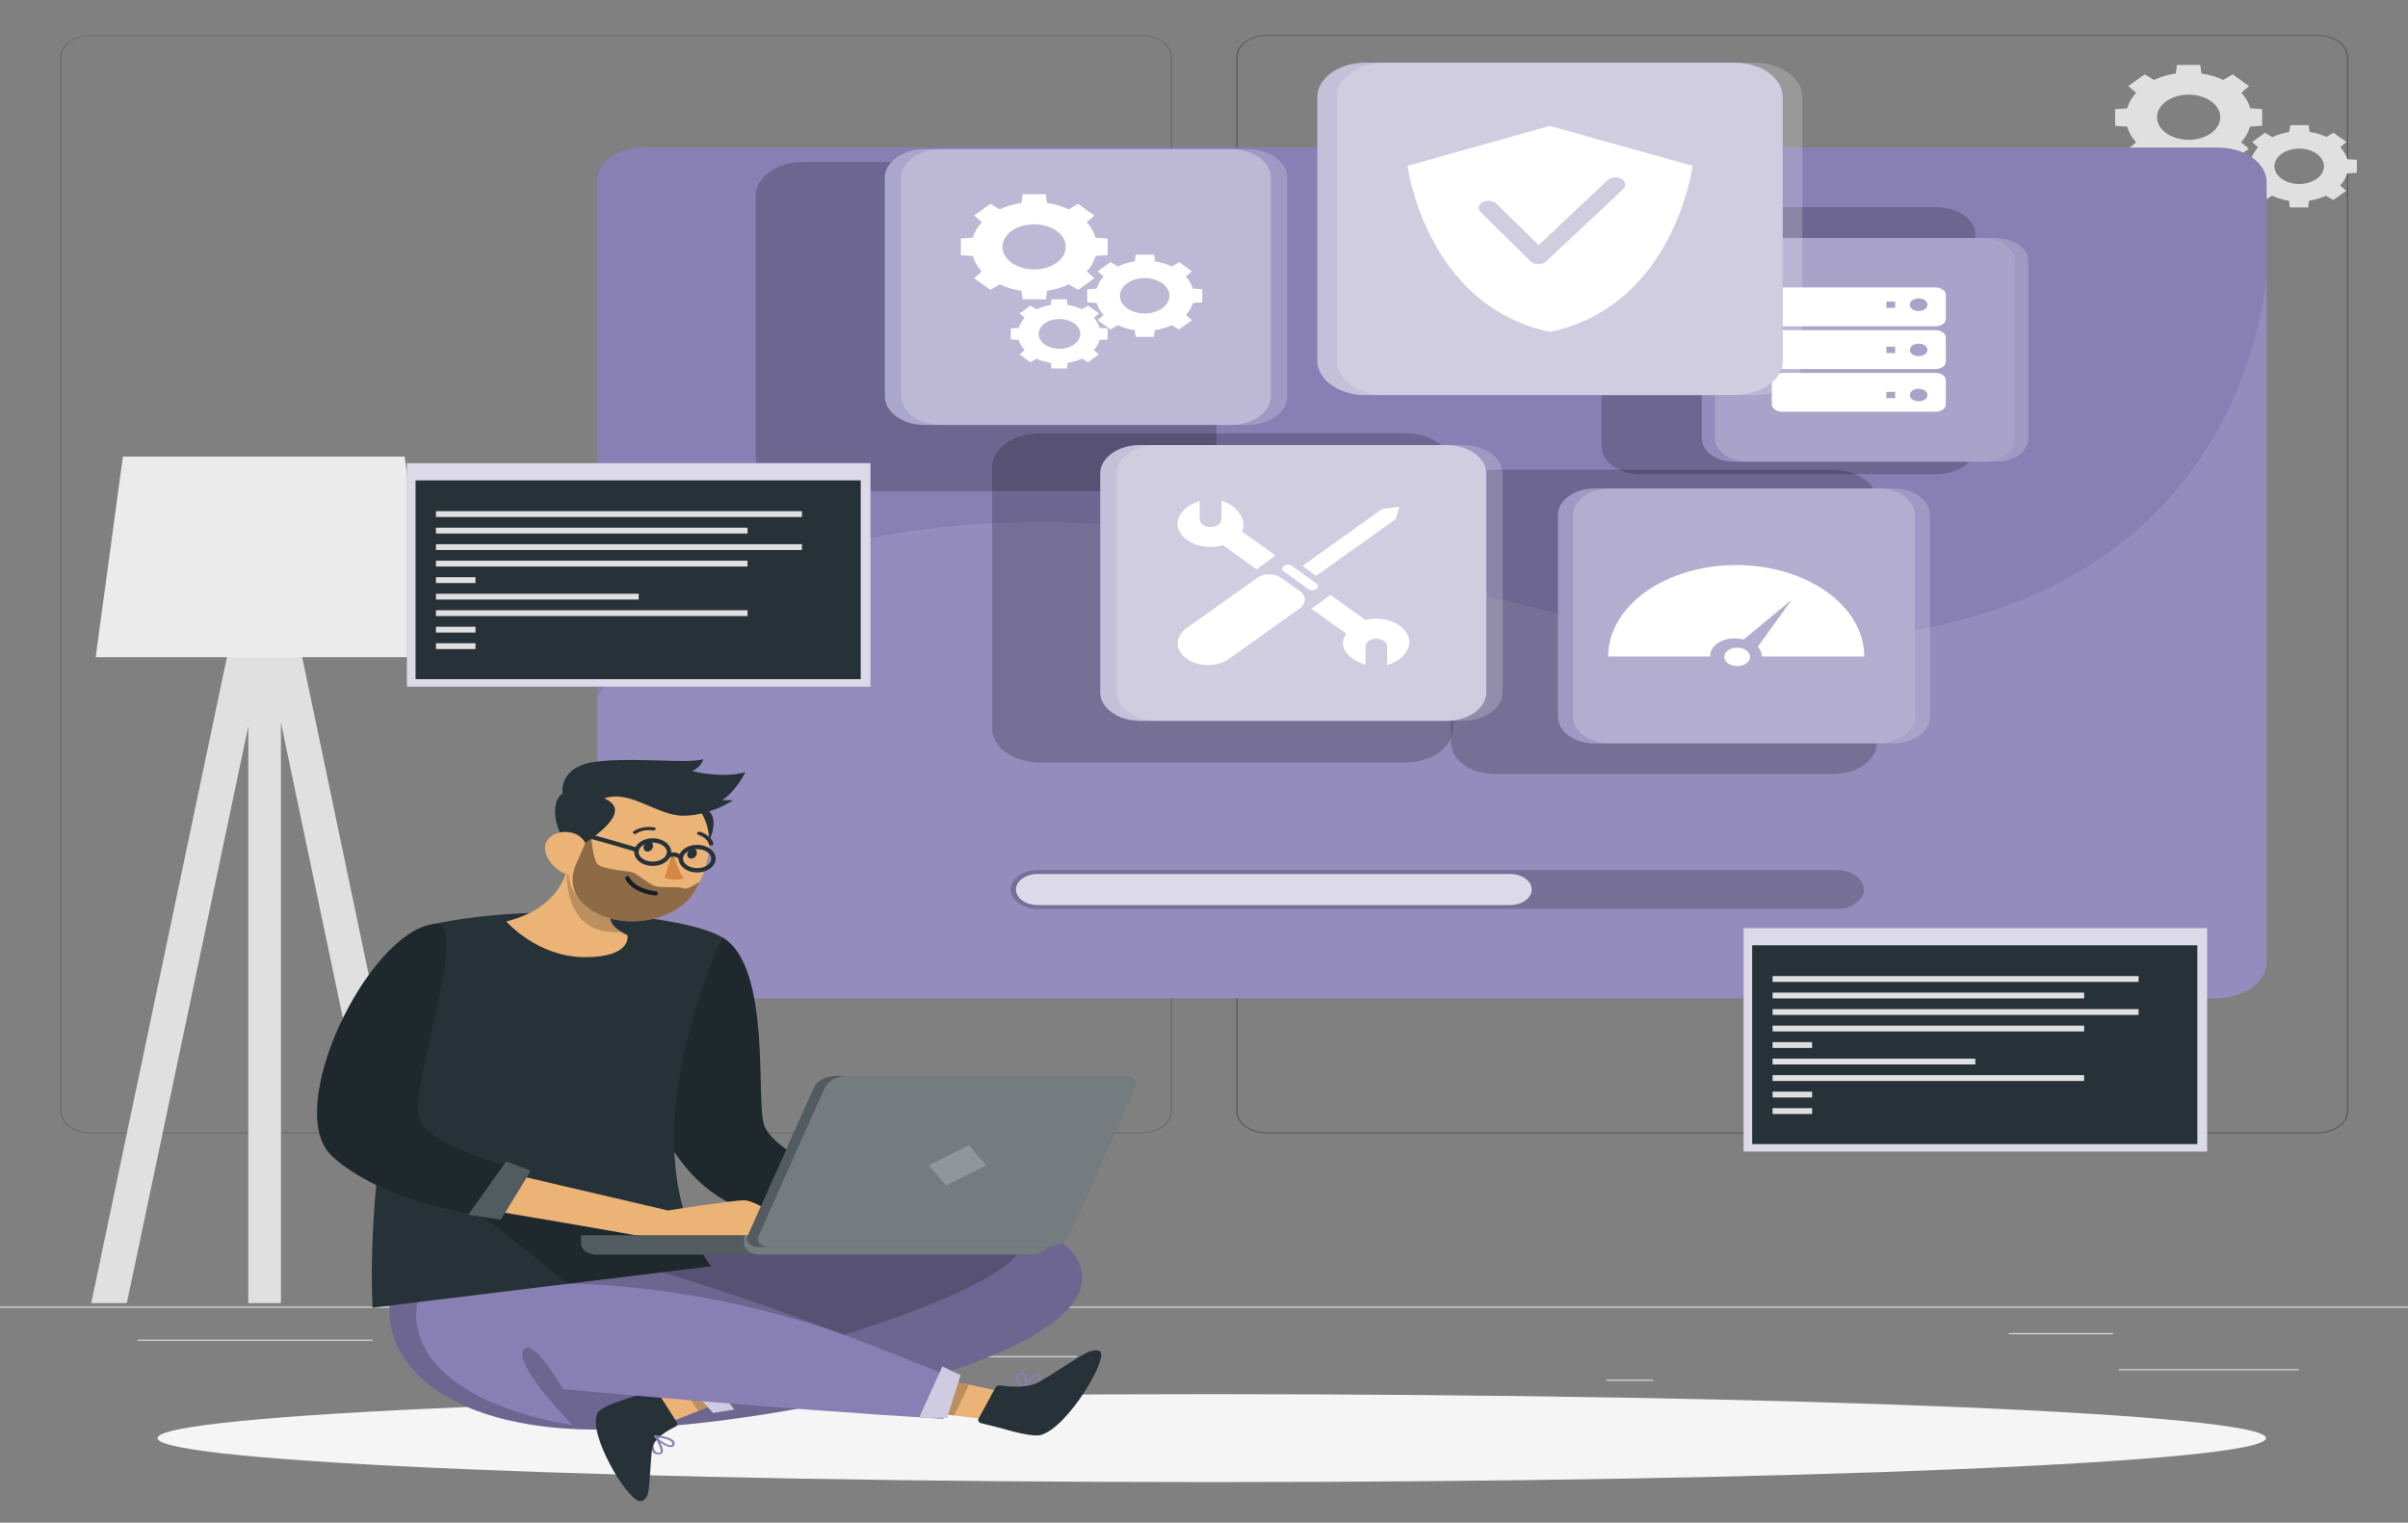 <svg width="310" height="196" viewBox="0 0 310 196" fill="none" xmlns="http://www.w3.org/2000/svg">
<rect x="0" y="0" width="310" height="196" fill="#808080" stroke="none"/>
<g clip-path="url(#clip0_44_70)">
<path d="M331 168.2H-19V168.325H331V168.2Z" fill="#EBEBEB"/>
<path d="M295.93 176.245H272.746V176.37H295.93V176.245Z" fill="#EBEBEB"/>
<path d="M212.854 177.605H206.771V177.73H212.854V177.605Z" fill="#EBEBEB"/>
<path d="M272.046 171.605H258.613V171.73H272.046V171.605Z" fill="#EBEBEB"/>
<path d="M47.955 172.445H17.722V172.57H47.955V172.445Z" fill="#EBEBEB"/>
<path d="M58.623 172.445H54.192V172.57H58.623V172.445Z" fill="#EBEBEB"/>
<path d="M138.605 174.555H73.029V174.68H138.605V174.555Z" fill="#EBEBEB"/>
<path d="M146.9 145.9H11.737C10.678 145.899 9.663 145.597 8.915 145.062C8.167 144.527 7.747 143.801 7.747 143.045V7.33C7.756 6.578 8.181 5.859 8.928 5.329C9.675 4.799 10.684 4.501 11.737 4.5H146.9C147.96 4.5 148.977 4.801 149.726 5.336C150.476 5.872 150.897 6.598 150.897 7.355V143.045C150.897 143.802 150.476 144.528 149.726 145.064C148.977 145.599 147.96 145.9 146.9 145.9ZM11.737 4.6C10.725 4.601 9.754 4.89 9.039 5.401C8.324 5.913 7.922 6.607 7.922 7.33V143.045C7.922 143.768 8.324 144.462 9.039 144.974C9.754 145.485 10.725 145.774 11.737 145.775H146.9C147.913 145.774 148.884 145.486 149.601 144.974C150.317 144.462 150.72 143.769 150.722 143.045V7.33C150.72 6.606 150.317 5.913 149.601 5.401C148.884 4.889 147.913 4.601 146.9 4.6H11.737Z" fill="#6A6A6A"/>
<path d="M298.317 145.9H163.147C162.087 145.899 161.072 145.597 160.323 145.062C159.573 144.527 159.152 143.802 159.15 143.045V7.33C159.161 6.578 159.587 5.859 160.335 5.329C161.083 4.799 162.093 4.501 163.147 4.5H298.317C299.369 4.503 300.376 4.801 301.122 5.331C301.867 5.861 302.291 6.579 302.3 7.33V143.045C302.3 143.8 301.881 144.525 301.134 145.06C300.388 145.595 299.375 145.897 298.317 145.9ZM163.147 4.6C162.134 4.601 161.163 4.889 160.446 5.401C159.73 5.913 159.327 6.606 159.325 7.33V143.045C159.327 143.769 159.73 144.462 160.446 144.974C161.163 145.486 162.134 145.774 163.147 145.775H298.317C299.33 145.774 300.301 145.486 301.017 144.974C301.734 144.462 302.137 143.769 302.139 143.045V7.33C302.137 6.606 301.734 5.913 301.017 5.401C300.301 4.889 299.33 4.601 298.317 4.6H163.147Z" fill="#595959"/>
<path d="M291.226 16.185V14.04L289.7 13.935C289.495 13.222 289.103 12.544 288.545 11.935L289.539 11.08L287.439 9.58L286.2 10.285C285.348 9.886 284.398 9.606 283.4 9.46L283.26 8.355H280.25L280.103 9.46C279.105 9.606 278.155 9.886 277.303 10.285L276.099 9.575L273.999 11.075L275 11.95C274.439 12.557 274.047 13.236 273.845 13.95L272.298 14.055V16.2L273.845 16.305C274.047 17.018 274.439 17.697 275 18.305L274.006 19.16L276.106 20.66L277.31 19.95C278.162 20.349 279.112 20.629 280.11 20.775L280.257 21.88H283.267L283.407 20.775C284.405 20.629 285.355 20.349 286.207 19.95L287.411 20.66L289.511 19.16L288.517 18.305C289.075 17.696 289.467 17.018 289.672 16.305L291.226 16.185ZM281.769 18C280.963 18.001 280.175 17.831 279.504 17.512C278.833 17.193 278.31 16.739 278 16.207C277.691 15.675 277.609 15.09 277.766 14.525C277.922 13.96 278.309 13.441 278.879 13.034C279.448 12.627 280.174 12.349 280.965 12.236C281.755 12.124 282.575 12.181 283.32 12.401C284.064 12.621 284.701 12.994 285.149 13.473C285.597 13.951 285.836 14.514 285.836 15.09C285.836 15.861 285.408 16.6 284.645 17.146C283.883 17.692 282.848 17.999 281.769 18Z" fill="#E0E0E0"/>
<path d="M303.413 22.245V20.565L302.195 20.5C302.033 19.947 301.726 19.422 301.292 18.95L302.076 18.275L300.41 17.085L299.5 17.625C298.839 17.312 298.1 17.091 297.323 16.975L297.211 16.11H294.859L294.705 17C293.928 17.117 293.19 17.337 292.528 17.65L291.59 17.09L289.924 18.28L290.701 18.955C290.268 19.427 289.962 19.953 289.798 20.505L288.587 20.59V22.27L289.798 22.355C289.96 22.907 290.266 23.433 290.701 23.905L289.924 24.58L291.59 25.77L292.5 25.185C293.162 25.498 293.9 25.718 294.677 25.835L294.796 26.7H297.148L297.26 25.835C298.037 25.719 298.776 25.498 299.437 25.185L300.382 25.745L302.048 24.555L301.264 23.88C301.698 23.408 302.005 22.883 302.167 22.33L303.413 22.245ZM296 23.685C295.368 23.686 294.75 23.553 294.225 23.303C293.699 23.053 293.289 22.698 293.046 22.281C292.803 21.864 292.739 21.406 292.861 20.963C292.984 20.521 293.287 20.114 293.733 19.795C294.179 19.475 294.748 19.258 295.368 19.169C295.987 19.081 296.629 19.126 297.213 19.298C297.796 19.471 298.295 19.763 298.646 20.138C298.998 20.513 299.185 20.954 299.185 21.405C299.185 22.009 298.85 22.588 298.252 23.015C297.655 23.443 296.845 23.684 296 23.685Z" fill="#E0E0E0"/>
<path d="M291.226 27.025V25.61L290.211 25.54C290.075 25.074 289.816 24.631 289.448 24.235L290.106 23.67L288.706 22.67L287.915 23.14C287.359 22.879 286.739 22.694 286.088 22.595L285.99 21.87H284.016L283.918 22.595C283.267 22.694 282.647 22.879 282.091 23.14L281.3 22.67L279.9 23.67L280.551 24.235C280.187 24.633 279.931 25.075 279.795 25.54L278.773 25.61V27.025L279.795 27.09C279.931 27.555 280.187 27.997 280.551 28.395L279.9 28.96L281.3 29.96L282.091 29.495C282.646 29.757 283.266 29.94 283.918 30.035L284.016 30.765H285.99L286.088 30.035C286.74 29.94 287.36 29.757 287.915 29.495L288.706 29.96L290.106 28.96L289.448 28.395C289.816 27.999 290.075 27.556 290.211 27.09L291.226 27.025ZM285.003 28.23C284.472 28.231 283.953 28.119 283.512 27.91C283.07 27.7 282.725 27.401 282.521 27.051C282.317 26.701 282.263 26.316 282.366 25.945C282.468 25.573 282.723 25.231 283.098 24.963C283.472 24.694 283.95 24.512 284.47 24.437C284.991 24.363 285.53 24.401 286.02 24.545C286.511 24.69 286.93 24.936 287.225 25.251C287.52 25.566 287.677 25.936 287.677 26.315C287.677 26.822 287.395 27.308 286.894 27.667C286.393 28.026 285.713 28.229 285.003 28.23Z" fill="#E0E0E0"/>
<path d="M16.329 167.735L31.967 93.49V167.735H36.167V93.025L51.833 167.735H56.327L36.727 74.22L36.167 74.28V71.235H31.967V74.265L31.393 74.22L11.744 167.735H16.329Z" fill="#E0E0E0"/>
<path d="M55.592 84.59H12.318L15.825 58.765H52.092L55.592 84.59Z" fill="#EBEBEB"/>
<path d="M156 190.78C230.958 190.78 291.723 188.246 291.723 185.12C291.723 181.994 230.958 179.46 156 179.46C81.042 179.46 20.277 181.994 20.277 185.12C20.277 188.246 81.042 190.78 156 190.78Z" fill="#F5F5F5"/>
<path d="M291.8 23.305V123.93C291.762 125.122 291.089 126.258 289.918 127.107C288.748 127.956 287.167 128.454 285.5 128.5H82.773C79.406 128.5 76.9 126.34 76.9 123.93V23.305C76.877 22.744 77.011 22.186 77.296 21.663C77.581 21.141 78.01 20.665 78.558 20.263C79.106 19.861 79.762 19.542 80.486 19.325C81.21 19.108 81.988 18.998 82.773 19H285.5C287.129 18.988 288.701 19.431 289.878 20.236C291.055 21.04 291.745 22.142 291.8 23.305Z" fill="#8880B5"/>
<path opacity="0.1" d="M291.8 35.845V123.93C291.762 125.121 291.089 126.258 289.918 127.107C288.748 127.956 287.167 128.454 285.5 128.5H82.773C79.406 128.5 76.9 126.34 76.9 123.93V89.645C94.736 65.145 137.254 61.175 187.031 75.5C257.5 95.78 287.551 68.255 291.8 35.845Z" fill="white"/>
<path opacity="0.2" d="M236.444 117H133.6C132.672 117 131.782 116.737 131.125 116.268C130.469 115.799 130.1 115.163 130.1 114.5C130.1 113.837 130.469 113.201 131.125 112.732C131.782 112.263 132.672 112 133.6 112H236.444C237.372 112 238.263 112.263 238.919 112.732C239.575 113.201 239.944 113.837 239.944 114.5C239.944 115.163 239.575 115.799 238.919 116.268C238.263 116.737 237.372 117 236.444 117Z" fill="black"/>
<path d="M133.6 116.5C132.857 116.5 132.145 116.289 131.62 115.914C131.095 115.539 130.8 115.03 130.8 114.5C130.8 113.97 131.095 113.461 131.62 113.086C132.145 112.711 132.857 112.5 133.6 112.5H194.388C195.131 112.5 195.843 112.711 196.368 113.086C196.893 113.461 197.188 113.97 197.188 114.5C197.188 115.03 196.893 115.539 196.368 115.914C195.843 116.289 195.131 116.5 194.388 116.5H133.6Z" fill="#8880B5"/>
<path opacity="0.7" d="M133.6 116.5C132.857 116.5 132.145 116.289 131.62 115.914C131.095 115.539 130.8 115.03 130.8 114.5C130.8 113.97 131.095 113.461 131.62 113.086C132.145 112.711 132.857 112.5 133.6 112.5H194.388C195.131 112.5 195.843 112.711 196.368 113.086C196.893 113.461 197.188 113.97 197.188 114.5C197.188 115.03 196.893 115.539 196.368 115.914C195.843 116.289 195.131 116.5 194.388 116.5H133.6Z" fill="white"/>
<path d="M92.951 120.63C99.475 124.375 97.2 142.25 98.425 145C99.65 147.75 104.9 150 104.9 150L97.578 156.125C97.578 156.125 91.453 155.365 86.798 148.24C82.143 141.115 92.951 120.63 92.951 120.63Z" fill="#263238"/>
<path opacity="0.2" d="M92.951 120.63C99.475 124.375 97.2 142.25 98.425 145C99.65 147.75 104.9 150 104.9 150L97.578 156.125C97.578 156.125 91.453 155.365 86.798 148.24C82.143 141.115 92.951 120.63 92.951 120.63Z" fill="black"/>
<path d="M86 159.875C86 159.875 132.9 150.53 138.766 162.285C144.632 174.04 102.1 183.405 78.559 184C55.018 184.595 45.4 172.755 52.344 161.54L86 159.875Z" fill="#8880B5"/>
<path opacity="0.2" d="M86 159.875C86 159.875 132.9 150.53 138.766 162.285C144.632 174.04 102.1 183.405 78.559 184C55.018 184.595 45.4 172.755 52.344 161.54L86 159.875Z" fill="black"/>
<path d="M131.969 178.9C131.943 178.912 131.913 178.919 131.882 178.919C131.85 178.919 131.82 178.912 131.794 178.9C131.771 178.889 131.754 178.872 131.746 178.853C131.739 178.834 131.741 178.813 131.752 178.795C131.829 178.61 132.613 176.99 133.397 176.82C133.482 176.807 133.57 176.809 133.653 176.827C133.736 176.844 133.812 176.876 133.873 176.92C133.982 176.986 134.065 177.07 134.113 177.166C134.16 177.262 134.172 177.365 134.146 177.465C134.019 177.767 133.762 178.033 133.411 178.225C132.961 178.482 132.479 178.708 131.969 178.9ZM132.172 178.585C132.906 178.356 133.5 177.946 133.845 177.43C133.866 177.361 133.858 177.29 133.823 177.224C133.789 177.159 133.728 177.102 133.649 177.06C133.628 177.041 133.599 177.027 133.566 177.02C133.533 177.014 133.498 177.016 133.467 177.025C133.399 177.039 133.336 177.065 133.285 177.1C132.799 177.543 132.431 178.047 132.2 178.585H132.172Z" fill="#8880B5"/>
<path d="M131.927 178.92C131.901 178.926 131.873 178.926 131.847 178.921C131.821 178.915 131.798 178.905 131.78 178.89C131.703 178.845 130.618 177.86 130.8 177.2C130.821 177.118 130.865 177.04 130.928 176.971C130.992 176.901 131.075 176.842 131.171 176.795C131.254 176.738 131.362 176.703 131.476 176.696C131.591 176.688 131.705 176.709 131.801 176.755C132.368 177.04 132.298 178.35 132.018 178.85V178.9L131.927 178.92ZM131.304 176.995C131.208 177.057 131.144 177.139 131.122 177.23C131.003 177.65 131.549 178.28 131.822 178.58C131.997 178.02 131.941 177.08 131.605 176.935C131.57 176.935 131.5 176.88 131.332 176.965L131.276 176.995H131.304Z" fill="#8880B5"/>
<path d="M84.18 184.845C84.188 184.824 84.204 184.805 84.226 184.79C84.249 184.775 84.276 184.765 84.306 184.76C84.334 184.757 84.362 184.761 84.385 184.771C84.41 184.781 84.428 184.797 84.439 184.815C84.579 184.985 85.65 186.515 85.265 187.035C85.222 187.088 85.159 187.132 85.084 187.162C85.009 187.192 84.924 187.207 84.838 187.205C84.697 187.217 84.554 187.201 84.425 187.16C84.296 187.119 84.184 187.053 84.103 186.97C83.889 186.693 83.803 186.374 83.858 186.06C83.91 185.648 84.017 185.241 84.18 184.845ZM84.348 185.165C84.072 185.702 84.072 186.292 84.348 186.83C84.403 186.889 84.48 186.935 84.571 186.963C84.661 186.992 84.761 187.001 84.859 186.99C84.894 186.991 84.928 186.986 84.958 186.973C84.988 186.961 85.012 186.942 85.027 186.92C85.053 186.874 85.07 186.825 85.076 186.775C84.971 186.211 84.724 185.666 84.348 185.165Z" fill="#8880B5"/>
<path d="M95.541 173.535L87.246 177.88L83.263 179.965L85.86 183.21L89.906 181.63L99.783 177.77L95.541 173.535Z" fill="#EBB376"/>
<path d="M87.148 183.11L84.642 179.165C84.609 179.113 84.562 179.067 84.503 179.028C84.444 178.99 84.375 178.96 84.3 178.941C84.225 178.922 84.145 178.913 84.066 178.917C83.986 178.92 83.909 178.935 83.837 178.96L81.135 179.905C81.135 179.905 77.376 180.99 76.935 181.86C75.535 184.41 80.778 193.235 82.409 193.24C83.004 193.24 83.361 192.58 83.445 192.16C83.704 190.82 83.753 187.46 83.991 186.345C84.271 185.045 86.091 184.045 86.966 183.645C87.079 183.585 87.159 183.499 87.193 183.401C87.226 183.303 87.21 183.2 87.148 183.11Z" fill="#263238"/>
<path d="M84.187 184.81C84.2 184.793 84.219 184.779 84.243 184.769C84.266 184.759 84.293 184.755 84.32 184.755C84.418 184.755 86.161 184.88 86.7 185.435C86.832 185.574 86.882 185.745 86.84 185.91C86.839 185.992 86.799 186.072 86.727 186.135C86.654 186.199 86.553 186.243 86.441 186.26C85.741 186.35 84.495 185.4 84.194 184.91V184.865C84.185 184.847 84.183 184.828 84.187 184.81ZM86.546 185.84C86.554 185.747 86.517 185.655 86.441 185.58C86.105 185.23 85.09 185.08 84.586 185.005C85.02 185.505 85.986 186.105 86.378 186.05C86.42 186.05 86.504 186.05 86.539 185.89V185.84H86.546Z" fill="#8880B5"/>
<path opacity="0.2" d="M95.541 173.535L87.246 177.88L89.906 181.63L99.783 177.77L95.541 173.535Z" fill="black"/>
<path d="M91.796 181.875L94.526 181.44L89.997 175.26L87.463 177.105L91.796 181.875Z" fill="#8880B5"/>
<path opacity="0.6" d="M91.796 181.875L94.526 181.44L89.997 175.26L87.463 177.105L91.796 181.875Z" fill="white"/>
<path d="M112.705 181.015L122.855 182.21L127.734 182.785L129.155 179.185L124.745 178.23L113.979 175.89L112.705 181.015Z" fill="#EBB376"/>
<path d="M128.161 178.6L125.963 182.635C125.935 182.688 125.922 182.745 125.925 182.802C125.927 182.86 125.946 182.916 125.979 182.968C126.012 183.02 126.059 183.067 126.118 183.106C126.176 183.145 126.245 183.175 126.32 183.195L129.155 183.91C129.155 183.91 132.872 185.07 134.055 184.7C137.555 183.62 142.749 174.78 141.608 173.945C141.188 173.64 140.285 173.92 139.802 174.175C138.283 174.975 134.902 177.305 133.607 177.96C132.109 178.73 129.82 178.49 128.826 178.335C128.689 178.316 128.547 178.332 128.425 178.38C128.304 178.429 128.21 178.507 128.161 178.6Z" fill="#263238"/>
<path opacity="0.2" d="M112.705 181.015L122.855 182.21L124.745 178.23L113.979 175.89L112.705 181.015Z" fill="black"/>
<path d="M122.995 177.5C122.995 177.5 80.799 159.72 66.519 160.195C52.239 160.67 51 170.8 56.887 176.425C62.774 182.05 73.687 183.425 73.687 183.425C73.687 183.425 66.281 175.925 67.352 173.845C68.423 171.765 72.504 178.815 72.504 178.815C72.504 178.815 98.649 181.26 121.427 182.64L122.995 177.5Z" fill="#8880B5"/>
<path d="M123.667 177.02L121.322 175.895L118.312 182.5H121.924L123.667 177.02Z" fill="#8880B5"/>
<path opacity="0.6" d="M123.667 177.02L121.322 175.895L118.312 182.5H121.924L123.667 177.02Z" fill="white"/>
<path d="M91.523 163C83.886 152.5 86.315 136.525 92.923 120.63C88.303 117.875 69.872 116.015 55.823 118.935C55.823 118.935 46.905 142.54 47.955 168.325L91.523 163Z" fill="#263238"/>
<path d="M75.311 123.21C69.172 123.21 65.175 118.61 65.175 118.61C73.225 116.61 73.253 110.525 73.253 110.525L76.354 112.69L80.771 115.78C77.096 117.64 78.832 119.25 80.001 119.965C80.24 120.118 80.498 120.255 80.771 120.375C80.771 120.375 81.45 123.21 75.311 123.21Z" fill="#EBB376"/>
<path opacity="0.2" d="M80.001 119.965C72.469 120.57 73.001 112.515 73.001 112.515C74.131 112.502 75.26 112.561 76.375 112.69L80.792 115.78C77.096 117.64 78.832 119.25 80.001 119.965Z" fill="black"/>
<path d="M85.881 104.5C83.032 105.34 83.578 107.565 88.31 111.62C91.222 109.825 92.804 105.745 91.271 104.435C89.738 103.125 88.373 103.755 85.881 104.5Z" fill="#263238"/>
<path d="M90.095 113.5C89.837 114.043 89.533 114.574 89.185 115.09C86.385 119.185 78.279 119.98 74.695 115.93L74.653 115.89C72.287 113.165 73.176 110.62 74.163 106.21C74.383 105.188 74.963 104.222 75.849 103.404C76.735 102.586 77.897 101.943 79.227 101.534C80.557 101.125 82.01 100.964 83.451 101.066C84.892 101.169 86.272 101.532 87.463 102.12C92.181 104.465 91.901 109.735 90.095 113.5Z" fill="#EBB376"/>
<path d="M82.878 108.875C82.766 109.23 82.941 109.56 83.263 109.61C83.585 109.66 83.963 109.42 84.047 109.065C84.131 108.71 83.984 108.385 83.669 108.33C83.354 108.275 83.018 108.53 82.878 108.875Z" fill="#263238"/>
<path d="M88.506 109.785C88.394 110.135 88.569 110.465 88.898 110.515C89.227 110.565 89.598 110.33 89.689 109.97C89.78 109.61 89.619 109.285 89.297 109.235C88.975 109.185 88.618 109.43 88.506 109.785Z" fill="#263238"/>
<path d="M86.616 109.655C86.861 110.832 87.332 111.98 88.016 113.065C86.938 113.505 85.545 113 85.545 113L86.616 109.655Z" fill="#D58745"/>
<path d="M81.737 107.36C81.67 107.357 81.607 107.335 81.562 107.3C81.534 107.28 81.512 107.257 81.497 107.231C81.481 107.206 81.474 107.178 81.474 107.15C81.474 107.122 81.481 107.094 81.497 107.069C81.512 107.043 81.534 107.019 81.562 107C81.913 106.771 82.336 106.606 82.795 106.518C83.255 106.431 83.737 106.425 84.201 106.5C84.274 106.514 84.337 106.548 84.374 106.595C84.413 106.642 84.423 106.698 84.404 106.75C84.378 106.803 84.326 106.847 84.257 106.874C84.189 106.9 84.109 106.908 84.033 106.895C83.664 106.835 83.281 106.84 82.915 106.908C82.549 106.977 82.212 107.108 81.933 107.29C81.882 107.33 81.812 107.355 81.737 107.36Z" fill="#263238"/>
<path d="M91.495 108.84C91.44 108.829 91.391 108.809 91.351 108.779C91.312 108.75 91.284 108.714 91.271 108.675C91.195 108.414 91.034 108.169 90.8 107.96C90.567 107.751 90.268 107.585 89.927 107.475C89.853 107.455 89.793 107.415 89.759 107.364C89.725 107.312 89.72 107.254 89.745 107.2C89.772 107.147 89.826 107.105 89.897 107.08C89.968 107.056 90.049 107.052 90.123 107.07C90.557 107.204 90.939 107.41 91.239 107.671C91.539 107.932 91.746 108.24 91.845 108.57C91.854 108.597 91.856 108.625 91.85 108.652C91.845 108.68 91.831 108.706 91.811 108.73C91.791 108.754 91.764 108.774 91.733 108.791C91.701 108.807 91.666 108.819 91.628 108.825H91.495V108.84Z" fill="#263238"/>
<path d="M77.796 102.76C80.421 103.915 79.385 106.05 73.813 109.51C71.328 107.41 70.677 103.195 72.49 102.085C74.303 100.975 75.5 101.755 77.796 102.76Z" fill="#263238"/>
<path d="M70.166 109.24C70.211 109.796 70.409 110.34 70.749 110.841C71.089 111.342 71.564 111.79 72.147 112.16C73.715 113.16 75.388 112.29 75.703 110.9C75.99 109.645 75.507 107.625 73.603 107.185C71.699 106.745 70.061 107.865 70.166 109.24Z" fill="#EBB376"/>
<path d="M80.771 113.045C80.771 113.045 81.415 114.635 84.397 115.005" stroke="#263238" stroke-width="0.557" stroke-linecap="round" stroke-linejoin="round"/>
<path d="M86.133 109.685C86.133 109.982 86.01 110.272 85.779 110.518C85.548 110.765 85.22 110.957 84.837 111.071C84.453 111.184 84.031 111.214 83.623 111.156C83.216 111.098 82.842 110.955 82.548 110.746C82.254 110.536 82.054 110.269 81.973 109.978C81.892 109.687 81.934 109.385 82.093 109.111C82.252 108.837 82.521 108.603 82.866 108.438C83.212 108.273 83.618 108.185 84.033 108.185C84.59 108.185 85.124 108.343 85.518 108.624C85.912 108.906 86.133 109.287 86.133 109.685Z" stroke="#263238" stroke-width="0.557" stroke-linecap="round" stroke-linejoin="round"/>
<path d="M91.852 110.525C91.852 110.822 91.729 111.112 91.498 111.358C91.267 111.605 90.939 111.797 90.555 111.911C90.172 112.024 89.749 112.054 89.342 111.996C88.935 111.938 88.561 111.795 88.267 111.586C87.973 111.376 87.773 111.109 87.692 110.818C87.611 110.527 87.653 110.225 87.812 109.951C87.971 109.677 88.24 109.443 88.585 109.278C88.93 109.113 89.337 109.025 89.752 109.025C90.309 109.025 90.843 109.183 91.237 109.464C91.631 109.746 91.852 110.127 91.852 110.525Z" stroke="#263238" stroke-width="0.557" stroke-linecap="round" stroke-linejoin="round"/>
<path d="M86.133 110.095C86.383 109.999 86.675 109.975 86.949 110.027C87.223 110.079 87.459 110.203 87.61 110.375" stroke="#263238" stroke-width="0.557" stroke-linecap="round" stroke-linejoin="round"/>
<path d="M81.933 109.375C81.933 109.375 75.85 107.545 74.716 107.375" stroke="#263238" stroke-width="0.557" stroke-linecap="round" stroke-linejoin="round"/>
<path d="M72.427 102.145C72.427 102.145 71.797 98.615 76.844 98.03C81.891 97.445 88.492 98.35 90.536 97.725C90.456 98.038 90.286 98.335 90.037 98.599C89.787 98.862 89.464 99.086 89.087 99.255C89.087 99.255 92.937 100.255 95.968 99.395C95.968 99.395 94.652 102 92.951 103H94.4C94.4 103 91.53 104.96 88.037 105C84.544 105.04 81.254 101.605 77.796 102.76C74.338 103.915 72.427 102.145 72.427 102.145Z" fill="#263238"/>
<path opacity="0.4" d="M90.095 113.5C89.837 114.043 89.533 114.574 89.185 115.09C86.385 119.185 78.279 119.98 74.695 115.93L74.653 115.89C72.805 113.545 74.282 110.985 74.282 110.985L75.36 108.485L76.144 107.93C76.144 107.93 76.326 110.465 76.879 111.18C77.432 111.895 80.582 112.105 81.226 112.23C81.87 112.355 83.396 113.655 84.152 114.005C84.908 114.355 87.652 114.065 88.009 114.355C88.366 114.645 90.095 113.5 90.095 113.5Z" fill="black"/>
<path opacity="0.2" d="M58.623 153.75L73.141 165.25C73.141 165.25 89.185 164.995 108.673 171.8C108.673 171.8 129.582 165.63 131.507 160.505C133.432 155.38 87.61 159.005 87.61 159.005L58.623 153.75Z" fill="black"/>
<path d="M62.725 150.375L86 155.815C86 155.815 94.316 154.5 95.8 154.5C97.284 154.5 103.031 157.835 99.783 159C96.535 160.165 87.666 160.315 86.7 159.94C85.734 159.565 59.925 155.25 59.925 155.25L62.725 150.375Z" fill="#EBB376"/>
<path d="M55.823 118.935C61.087 118.205 51.952 141.125 54.192 144.5C56.432 147.875 65.175 150 65.175 150L61.15 156.345C61.15 156.345 49.25 154.74 42.775 148.845C36.3 142.95 47.227 120.125 55.823 118.935Z" fill="#263238"/>
<path opacity="0.2" d="M55.823 118.935C61.087 118.205 51.952 141.125 54.192 144.5C56.432 147.875 65.175 150 65.175 150L61.15 156.345C61.15 156.345 49.25 154.74 42.775 148.845C36.3 142.95 47.227 120.125 55.823 118.935Z" fill="black"/>
<path d="M65.175 149.5L60.275 156.355L64.475 157L68.325 150.69L65.175 149.5Z" fill="#263238"/>
<path opacity="0.2" d="M65.175 149.5L60.275 156.355L64.475 157L68.325 150.69L65.175 149.5Z" fill="white"/>
<path d="M74.8 159V160.09C74.801 160.453 74.998 160.803 75.35 161.065C75.702 161.328 76.182 161.483 76.69 161.5H132.963C133.488 161.489 133.988 161.339 134.365 161.078C134.742 160.817 134.969 160.464 135 160.09V159H74.8Z" fill="#263238"/>
<path opacity="0.2" d="M74.8 159V160.09C74.801 160.453 74.998 160.803 75.35 161.065C75.702 161.328 76.182 161.483 76.69 161.5H132.963C133.488 161.489 133.988 161.339 134.365 161.078C134.742 160.817 134.969 160.464 135 160.09V159H74.8Z" fill="white"/>
<path opacity="0.2" d="M95.8 159V160.09C95.803 160.454 96.002 160.803 96.355 161.065C96.708 161.328 97.188 161.483 97.697 161.5H132.963C133.488 161.489 133.988 161.339 134.365 161.078C134.742 160.817 134.969 160.464 135 160.09V159H95.8Z" fill="white"/>
<path d="M97.697 160.5H134.874C135.471 160.479 136.046 160.333 136.527 160.079C137.007 159.826 137.372 159.476 137.576 159.075L146.102 139.97C146.2 139.807 146.238 139.629 146.215 139.453C146.191 139.277 146.105 139.108 145.966 138.961C145.826 138.815 145.637 138.696 145.416 138.615C145.196 138.534 144.95 138.495 144.702 138.5H107.497C106.896 138.531 106.32 138.687 105.84 138.948C105.36 139.209 104.997 139.564 104.795 139.97L96.269 159.05C96.17 159.213 96.132 159.392 96.158 159.569C96.183 159.746 96.272 159.915 96.415 160.06C96.558 160.206 96.751 160.323 96.976 160.4C97.2 160.477 97.449 160.511 97.697 160.5Z" fill="#263238"/>
<path opacity="0.2" d="M97.697 160.5H134.874C135.471 160.479 136.046 160.333 136.527 160.079C137.007 159.826 137.372 159.476 137.576 159.075L146.102 139.97C146.2 139.807 146.238 139.629 146.215 139.453C146.191 139.277 146.105 139.108 145.966 138.961C145.826 138.815 145.637 138.696 145.416 138.615C145.196 138.534 144.95 138.495 144.702 138.5H107.497C106.896 138.531 106.32 138.687 105.84 138.948C105.36 139.209 104.997 139.564 104.795 139.97L96.269 159.05C96.17 159.213 96.132 159.392 96.158 159.569C96.183 159.746 96.272 159.915 96.415 160.06C96.558 160.206 96.751 160.323 96.976 160.4C97.2 160.477 97.449 160.511 97.697 160.5Z" fill="white"/>
<path opacity="0.2" d="M99.097 160.5H134.874C135.471 160.479 136.046 160.333 136.527 160.079C137.007 159.826 137.372 159.476 137.576 159.075L146.102 139.97C146.2 139.807 146.238 139.629 146.214 139.453C146.191 139.277 146.105 139.108 145.966 138.961C145.826 138.815 145.637 138.696 145.416 138.615C145.196 138.534 144.95 138.495 144.702 138.5H108.897C108.295 138.531 107.72 138.687 107.24 138.948C106.76 139.209 106.397 139.564 106.195 139.97L97.669 159.05C97.57 159.213 97.532 159.392 97.558 159.569C97.583 159.746 97.672 159.915 97.815 160.06C97.958 160.206 98.151 160.323 98.376 160.4C98.6 160.477 98.849 160.511 99.097 160.5Z" fill="white"/>
<path opacity="0.2" d="M124.724 147.405L119.579 150.01L121.805 152.61L126.95 150.01L124.724 147.405Z" fill="white"/>
<path opacity="0.2" d="M150.477 20.85H103.402C100.023 20.85 97.284 22.806 97.284 25.22V58.845C97.284 61.258 100.023 63.215 103.402 63.215H150.477C153.856 63.215 156.595 61.258 156.595 58.845V25.22C156.595 22.806 153.856 20.85 150.477 20.85Z" fill="black"/>
<path d="M158.485 19.2H119.047C116.213 19.2 113.916 20.841 113.916 22.865V51.035C113.916 53.059 116.213 54.7 119.047 54.7H158.485C161.319 54.7 163.616 53.059 163.616 51.035V22.865C163.616 20.841 161.319 19.2 158.485 19.2Z" fill="#8880B5"/>
<path opacity="0.3" d="M158.485 19.2H119.047C116.213 19.2 113.916 20.841 113.916 22.865V51.035C113.916 53.059 116.213 54.7 119.047 54.7H158.485C161.319 54.7 163.616 53.059 163.616 51.035V22.865C163.616 20.841 161.319 19.2 158.485 19.2Z" fill="white"/>
<path d="M142.595 32.85V30.705L141.048 30.6C140.845 29.887 140.453 29.208 139.893 28.6L140.887 27.74L138.787 26.24L137.59 26.95C136.738 26.551 135.788 26.271 134.79 26.125L134.636 25H131.633L131.5 26.125C130.502 26.271 129.552 26.551 128.7 26.95L127.503 26.24L125.403 27.74L126.397 28.6C125.837 29.208 125.445 29.887 125.242 30.6L123.695 30.705V32.85L125.242 32.955C125.447 33.668 125.839 34.346 126.397 34.955L125.403 35.815L127.503 37.315L128.7 36.605C129.552 37.004 130.502 37.284 131.5 37.43L131.647 38.535H134.65L134.797 37.43C135.795 37.284 136.745 37.004 137.597 36.605L138.794 37.315L140.894 35.815L139.9 34.94C140.458 34.331 140.85 33.653 141.055 32.94L142.595 32.85ZM133.138 34.685C132.331 34.686 131.543 34.516 130.872 34.197C130.201 33.877 129.677 33.423 129.368 32.891C129.059 32.359 128.978 31.773 129.135 31.209C129.292 30.644 129.68 30.125 130.25 29.717C130.82 29.31 131.547 29.033 132.338 28.921C133.129 28.809 133.948 28.867 134.693 29.087C135.438 29.308 136.074 29.682 136.521 30.161C136.968 30.641 137.206 31.204 137.205 31.78C137.203 32.55 136.774 33.288 136.012 33.833C135.249 34.377 134.216 34.684 133.138 34.685Z" fill="white"/>
<path d="M154.775 38.915V37.23L153.564 37.15C153.404 36.595 153.097 36.068 152.661 35.595L153.438 34.925L151.8 33.735L150.862 34.29C150.2 33.978 149.461 33.759 148.685 33.645L148.573 32.775H146.2L146.088 33.645C145.311 33.759 144.573 33.978 143.911 34.29L142.973 33.735L141.3 34.925L142.077 35.595C141.64 36.068 141.334 36.595 141.174 37.15L139.963 37.23V38.915L141.174 38.995C141.334 39.55 141.64 40.077 142.077 40.55L141.3 41.22L142.966 42.41L143.904 41.855C144.566 42.167 145.304 42.386 146.081 42.5L146.193 43.365H148.552L148.664 42.5C149.44 42.386 150.179 42.167 150.841 41.855L151.779 42.41L153.445 41.22L152.668 40.55C153.104 40.077 153.411 39.55 153.571 38.995L154.775 38.915ZM147.362 40.35C146.731 40.35 146.113 40.216 145.589 39.966C145.064 39.715 144.654 39.359 144.413 38.942C144.171 38.526 144.108 38.067 144.231 37.625C144.354 37.183 144.658 36.777 145.105 36.458C145.551 36.139 146.12 35.922 146.739 35.834C147.358 35.746 148 35.791 148.583 35.964C149.167 36.136 149.665 36.428 150.016 36.803C150.367 37.178 150.554 37.619 150.554 38.07C150.554 38.675 150.218 39.255 149.619 39.682C149.02 40.11 148.208 40.35 147.362 40.35Z" fill="white"/>
<path d="M142.595 43.69V42.275L141.573 42.21C141.44 41.744 141.183 41.301 140.817 40.905L141.468 40.34L140.068 39.34L139.277 39.805C138.721 39.545 138.101 39.362 137.45 39.265L137.352 38.535H135.371L135.273 39.265C134.622 39.362 134.002 39.545 133.446 39.805L132.655 39.34L131.255 40.34L131.906 40.905C131.54 41.301 131.283 41.744 131.15 42.21L130.128 42.275V43.69L131.15 43.76C131.286 44.225 131.542 44.667 131.906 45.065L131.255 45.63L132.655 46.63L133.446 46.165C134.003 46.424 134.623 46.609 135.273 46.71L135.371 47.435H137.352L137.45 46.71C138.1 46.609 138.719 46.424 139.277 46.165L140.068 46.63L141.468 45.63L140.817 45.065C141.181 44.667 141.437 44.225 141.573 43.76L142.595 43.69ZM136.4 44.895C135.869 44.896 135.35 44.784 134.908 44.574C134.466 44.364 134.121 44.065 133.917 43.715C133.714 43.365 133.66 42.98 133.763 42.608C133.866 42.236 134.122 41.894 134.497 41.626C134.873 41.358 135.351 41.175 135.872 41.102C136.392 41.028 136.932 41.066 137.422 41.212C137.912 41.357 138.331 41.603 138.625 41.919C138.919 42.235 139.075 42.606 139.074 42.985C139.074 43.492 138.792 43.977 138.291 44.336C137.789 44.694 137.109 44.895 136.4 44.895Z" fill="white"/>
<path opacity="0.2" d="M160.585 19.2H121.147C118.313 19.2 116.016 20.841 116.016 22.865V51.035C116.016 53.059 118.313 54.7 121.147 54.7H160.585C163.419 54.7 165.716 53.059 165.716 51.035V22.865C165.716 20.841 163.419 19.2 160.585 19.2Z" fill="white"/>
<path opacity="0.2" d="M235.975 60.47H192.456C189.332 60.47 186.8 62.279 186.8 64.51V95.595C186.8 97.826 189.332 99.635 192.456 99.635H235.975C239.099 99.635 241.631 97.826 241.631 95.595V64.51C241.631 62.279 239.099 60.47 235.975 60.47Z" fill="black"/>
<path d="M241.778 62.875H205.315C202.698 62.875 200.576 64.391 200.576 66.26V92.305C200.576 94.174 202.698 95.69 205.315 95.69H241.778C244.395 95.69 246.517 94.174 246.517 92.305V66.26C246.517 64.391 244.395 62.875 241.778 62.875Z" fill="#8880B5"/>
<path opacity="0.2" d="M241.778 62.875H205.315C202.698 62.875 200.576 64.391 200.576 66.26V92.305C200.576 94.174 202.698 95.69 205.315 95.69H241.778C244.395 95.69 246.517 94.174 246.517 92.305V66.26C246.517 64.391 244.395 62.875 241.778 62.875Z" fill="white"/>
<path d="M225.3 84.555C225.3 84.79 225.202 85.019 225.02 85.214C224.837 85.409 224.578 85.561 224.274 85.65C223.971 85.74 223.637 85.763 223.315 85.717C222.993 85.671 222.697 85.557 222.465 85.391C222.234 85.225 222.076 85.013 222.013 84.783C221.95 84.553 221.984 84.314 222.11 84.098C222.237 83.882 222.451 83.697 222.724 83.567C222.998 83.438 223.32 83.369 223.648 83.37C224.087 83.371 224.507 83.497 224.817 83.719C225.126 83.941 225.3 84.242 225.3 84.555Z" fill="white"/>
<path d="M223.501 72.735C221.338 72.734 219.196 73.038 217.197 73.629C215.198 74.22 213.382 75.087 211.852 76.179C210.323 77.272 209.109 78.569 208.282 79.997C207.455 81.425 207.029 82.955 207.03 84.5H220.183C220.161 84.187 220.232 83.874 220.392 83.582C220.552 83.29 220.797 83.026 221.111 82.806C221.425 82.587 221.8 82.418 222.212 82.31C222.624 82.202 223.063 82.158 223.501 82.18C223.837 82.192 224.17 82.237 224.488 82.315L230.655 77.2L226.301 83.25C226.642 83.621 226.82 84.056 226.812 84.5H240C240 82.953 239.573 81.422 238.744 79.993C237.914 78.564 236.698 77.267 235.166 76.174C233.633 75.081 231.814 74.215 229.813 73.625C227.811 73.035 225.666 72.732 223.501 72.735Z" fill="white"/>
<path opacity="0.2" d="M243.717 62.875H207.254C204.637 62.875 202.515 64.391 202.515 66.26V92.305C202.515 94.174 204.637 95.69 207.254 95.69H243.717C246.334 95.69 248.456 94.174 248.456 92.305V66.26C248.456 64.391 246.334 62.875 243.717 62.875Z" fill="white"/>
<path opacity="0.2" d="M249.338 26.67H211.153C208.412 26.67 206.19 28.257 206.19 30.215V57.49C206.19 59.448 208.412 61.035 211.153 61.035H249.338C252.079 61.035 254.301 59.448 254.301 57.49V30.215C254.301 28.257 252.079 26.67 249.338 26.67Z" fill="black"/>
<path d="M255.246 30.64H223.249C220.952 30.64 219.091 31.97 219.091 33.61V56.465C219.091 58.105 220.952 59.435 223.249 59.435H255.246C257.542 59.435 259.404 58.105 259.404 56.465V33.61C259.404 31.97 257.542 30.64 255.246 30.64Z" fill="#8880B5"/>
<path opacity="0.1" d="M255.246 30.64H223.249C220.952 30.64 219.091 31.97 219.091 33.61V56.465C219.091 58.105 220.952 59.435 223.249 59.435H255.246C257.542 59.435 259.404 58.105 259.404 56.465V33.61C259.404 31.97 257.542 30.64 255.246 30.64Z" fill="white"/>
<path d="M250.5 37.945C250.5 37.694 250.36 37.454 250.112 37.277C249.864 37.1 249.528 37 249.177 37H229.423C229.072 37 228.735 37.1 228.487 37.277C228.239 37.454 228.1 37.694 228.1 37.945V41.055C228.1 41.306 228.239 41.546 228.487 41.723C228.735 41.9 229.072 42 229.423 42H249.177C249.528 42 249.864 41.9 250.112 41.723C250.36 41.546 250.5 41.306 250.5 41.055V37.945ZM243.976 39.63H242.842V38.82H243.976V39.63ZM247.007 40.035C246.781 40.036 246.559 39.989 246.37 39.9C246.182 39.811 246.034 39.683 245.947 39.534C245.86 39.385 245.837 39.221 245.88 39.062C245.924 38.904 246.033 38.758 246.193 38.644C246.353 38.529 246.557 38.452 246.779 38.42C247.001 38.389 247.231 38.406 247.44 38.468C247.649 38.53 247.827 38.636 247.951 38.77C248.076 38.905 248.142 39.063 248.141 39.225C248.141 39.332 248.111 39.438 248.054 39.536C247.996 39.635 247.912 39.724 247.806 39.8C247.7 39.875 247.574 39.934 247.436 39.975C247.298 40.015 247.149 40.036 247 40.035H247.007Z" fill="white"/>
<path d="M250.5 43.445C250.5 43.194 250.36 42.954 250.112 42.777C249.864 42.6 249.528 42.5 249.177 42.5H229.423C229.072 42.5 228.735 42.6 228.487 42.777C228.239 42.954 228.1 43.194 228.1 43.445V46.555C228.1 46.806 228.239 47.046 228.487 47.223C228.735 47.4 229.072 47.5 229.423 47.5H249.177C249.528 47.5 249.864 47.4 250.112 47.223C250.36 47.046 250.5 46.806 250.5 46.555V43.445ZM243.976 45.445H242.842V44.635H243.976V45.445ZM247.007 45.85C246.783 45.85 246.563 45.803 246.377 45.714C246.19 45.624 246.045 45.498 245.959 45.35C245.873 45.202 245.851 45.039 245.895 44.882C245.938 44.725 246.046 44.581 246.205 44.467C246.364 44.354 246.566 44.277 246.786 44.246C247.006 44.214 247.234 44.23 247.441 44.292C247.648 44.353 247.825 44.457 247.95 44.59C248.074 44.723 248.141 44.88 248.141 45.04C248.141 45.147 248.111 45.252 248.054 45.35C247.996 45.449 247.912 45.538 247.806 45.613C247.7 45.688 247.574 45.747 247.435 45.787C247.297 45.827 247.149 45.846 247 45.845L247.007 45.85Z" fill="white"/>
<path d="M250.5 48.945C250.5 48.694 250.36 48.454 250.112 48.277C249.864 48.1 249.528 48 249.177 48H229.423C229.072 48 228.735 48.1 228.487 48.277C228.239 48.454 228.1 48.694 228.1 48.945V52.055C228.1 52.306 228.239 52.546 228.487 52.723C228.735 52.9 229.072 53 229.423 53H249.177C249.528 53 249.864 52.9 250.112 52.723C250.36 52.546 250.5 52.306 250.5 52.055V48.945ZM243.976 51.255H242.842V50.445H243.976V51.255ZM247.007 51.66C246.783 51.66 246.563 51.612 246.377 51.523C246.19 51.434 246.045 51.308 245.959 51.16C245.873 51.012 245.851 50.849 245.895 50.692C245.938 50.535 246.046 50.391 246.205 50.277C246.364 50.164 246.566 50.087 246.786 50.056C247.006 50.024 247.234 50.04 247.441 50.102C247.648 50.163 247.825 50.267 247.95 50.4C248.074 50.533 248.141 50.69 248.141 50.85C248.141 50.957 248.111 51.062 248.054 51.161C247.996 51.26 247.912 51.349 247.806 51.425C247.7 51.5 247.574 51.559 247.436 51.6C247.298 51.64 247.149 51.661 247 51.66H247.007Z" fill="white"/>
<path opacity="0.2" d="M256.954 30.64H224.957C222.66 30.64 220.799 31.97 220.799 33.61V56.465C220.799 58.105 222.66 59.435 224.957 59.435H256.954C259.25 59.435 261.112 58.105 261.112 56.465V33.61C261.112 31.97 259.25 30.64 256.954 30.64Z" fill="white"/>
<path opacity="0.2" d="M180.92 55.78H133.845C130.466 55.78 127.727 57.736 127.727 60.15V93.775C127.727 96.188 130.466 98.145 133.845 98.145H180.92C184.299 98.145 187.038 96.188 187.038 93.775V60.15C187.038 57.736 184.299 55.78 180.92 55.78Z" fill="black"/>
<path d="M186.212 57.285H146.774C143.94 57.285 141.643 58.926 141.643 60.95V89.12C141.643 91.144 143.94 92.785 146.774 92.785H186.212C189.046 92.785 191.343 91.144 191.343 89.12V60.95C191.343 58.926 189.046 57.285 186.212 57.285Z" fill="#8880B5"/>
<path opacity="0.5" d="M186.212 57.285H146.774C143.94 57.285 141.643 58.926 141.643 60.95V89.12C141.643 91.144 143.94 92.785 146.774 92.785H186.212C189.046 92.785 191.343 91.144 191.343 89.12V60.95C191.343 58.926 189.046 57.285 186.212 57.285Z" fill="white"/>
<path d="M152.745 84.78C152.384 84.522 152.098 84.216 151.903 83.88C151.707 83.543 151.607 83.182 151.607 82.817C151.607 82.453 151.707 82.092 151.903 81.755C152.098 81.419 152.384 81.113 152.745 80.855L161.845 74.385C162.047 74.239 162.288 74.123 162.554 74.044C162.819 73.965 163.104 73.924 163.392 73.924C163.68 73.924 163.965 73.965 164.23 74.044C164.496 74.123 164.737 74.239 164.939 74.385L167.333 76.09C167.538 76.235 167.7 76.407 167.811 76.598C167.922 76.788 167.979 76.992 167.979 77.198C167.979 77.403 167.922 77.607 167.811 77.797C167.7 77.987 167.538 78.16 167.333 78.305L158.268 84.78C157.908 85.042 157.478 85.25 157.004 85.392C156.53 85.534 156.021 85.607 155.506 85.607C154.992 85.607 154.483 85.534 154.009 85.392C153.535 85.25 153.105 85.042 152.745 84.78Z" fill="white"/>
<path d="M169.447 74.125L167.662 72.85L177.903 65.535L180.136 65.215L179.688 66.81L169.447 74.125Z" fill="white"/>
<path d="M168.439 75.82L165.289 73.565C165.22 73.518 165.165 73.462 165.128 73.4C165.09 73.337 165.071 73.27 165.071 73.202C165.071 73.135 165.09 73.067 165.128 73.005C165.165 72.943 165.22 72.887 165.289 72.84C165.354 72.79 165.434 72.75 165.521 72.723C165.609 72.696 165.704 72.682 165.8 72.682C165.896 72.682 165.991 72.696 166.078 72.723C166.166 72.75 166.245 72.79 166.311 72.84L169.461 75.09C169.531 75.137 169.587 75.193 169.625 75.256C169.663 75.319 169.683 75.386 169.683 75.455C169.683 75.523 169.663 75.591 169.625 75.654C169.587 75.717 169.531 75.773 169.461 75.82C169.395 75.87 169.316 75.91 169.228 75.937C169.141 75.964 169.046 75.978 168.95 75.978C168.854 75.978 168.759 75.964 168.671 75.937C168.584 75.91 168.504 75.87 168.439 75.82Z" fill="white"/>
<path d="M164.197 71.5L159.878 68.405C160.683 66.86 159.052 64.96 157.281 64.46L157.246 66.84C157.246 67.105 157.098 67.359 156.836 67.547C156.573 67.735 156.217 67.84 155.846 67.84C155.475 67.84 155.119 67.735 154.856 67.547C154.593 67.359 154.446 67.105 154.446 66.84V64.5C153.633 64.735 152.932 65.131 152.423 65.641C151.915 66.151 151.621 66.755 151.576 67.38C151.586 68.118 151.971 68.829 152.658 69.38C153.345 69.932 154.289 70.287 155.314 70.38C156.028 70.458 156.758 70.385 157.414 70.17L161.768 73.29L164.197 71.5Z" fill="white"/>
<path d="M178.575 83.24V85.605C179.387 85.37 180.089 84.974 180.597 84.464C181.106 83.954 181.4 83.35 181.445 82.725C181.451 81.99 181.087 81.277 180.419 80.718C179.75 80.159 178.822 79.79 177.805 79.68C177.135 79.581 176.439 79.63 175.81 79.82L171.288 76.58L168.81 78.35L173.304 81.565C172.002 83.465 174.004 85.065 175.803 85.565V83.215C175.803 82.95 175.95 82.695 176.213 82.508C176.475 82.32 176.832 82.215 177.203 82.215C177.387 82.218 177.569 82.246 177.738 82.299C177.907 82.352 178.06 82.428 178.187 82.524C178.315 82.619 178.415 82.731 178.481 82.854C178.548 82.977 178.579 83.108 178.575 83.24Z" fill="white"/>
<path opacity="0.2" d="M188.312 57.285H148.874C146.04 57.285 143.743 58.926 143.743 60.95V89.12C143.743 91.144 146.04 92.785 148.874 92.785H188.312C191.146 92.785 193.443 91.144 193.443 89.12V60.95C193.443 58.926 191.146 57.285 188.312 57.285Z" fill="white"/>
<path d="M175.775 50.86L223.319 50.86C226.733 50.86 229.5 48.883 229.5 46.445V12.485C229.5 10.047 226.733 8.07 223.319 8.07L175.775 8.07C172.361 8.07 169.594 10.047 169.594 12.485V46.445C169.594 48.883 172.361 50.86 175.775 50.86Z" fill="#8880B5"/>
<path opacity="0.5" d="M175.775 50.86L223.319 50.86C226.733 50.86 229.5 48.883 229.5 46.445V12.485C229.5 10.047 226.733 8.07 223.319 8.07L175.775 8.07C172.361 8.07 169.594 10.047 169.594 12.485V46.445C169.594 48.883 172.361 50.86 175.775 50.86Z" fill="white"/>
<path d="M199.526 16.205L181.2 21.345C181.2 21.345 183.517 39.345 199.547 42.72C215.584 39.345 217.901 21.345 217.901 21.345L199.526 16.205ZM199.064 33.635C198.945 33.747 198.791 33.838 198.616 33.901C198.44 33.965 198.246 33.998 198.049 34C197.85 33.998 197.655 33.962 197.478 33.896C197.302 33.83 197.15 33.736 197.034 33.62L190.601 27.285C190.503 27.189 190.433 27.08 190.394 26.964C190.355 26.849 190.348 26.729 190.374 26.611C190.4 26.494 190.458 26.381 190.545 26.279C190.632 26.178 190.746 26.09 190.881 26.02C191.016 25.95 191.168 25.9 191.33 25.872C191.492 25.844 191.66 25.839 191.824 25.858C191.989 25.877 192.147 25.918 192.289 25.98C192.431 26.042 192.554 26.124 192.652 26.22L198.084 31.56L206.96 23.19C207.163 22.999 207.463 22.874 207.795 22.841C208.127 22.808 208.463 22.871 208.731 23.015C208.993 23.175 209.164 23.399 209.209 23.644C209.254 23.889 209.171 24.136 208.976 24.34L199.064 33.635Z" fill="white"/>
<path opacity="0.2" d="M178.302 50.86L225.846 50.86C229.26 50.86 232.027 48.883 232.027 46.445V12.485C232.027 10.047 229.26 8.07 225.846 8.07L178.302 8.07C174.888 8.07 172.121 10.047 172.121 12.485V46.445C172.121 48.883 174.888 50.86 178.302 50.86Z" fill="white"/>
<path d="M284.142 119.465H224.467V148.23H284.142V119.465Z" fill="#8880B5"/>
<path opacity="0.7" d="M284.142 119.465H224.467V148.23H284.142V119.465Z" fill="white"/>
<path d="M282.882 121.68H225.573V147.27H282.882V121.68Z" fill="#263238"/>
<path d="M275.315 125.645H228.198V126.395H275.315V125.645Z" fill="#E0E0E0"/>
<path d="M268.308 127.77H228.198V128.52H268.308V127.77Z" fill="#E0E0E0"/>
<path d="M275.315 129.895H228.198V130.645H275.315V129.895Z" fill="#E0E0E0"/>
<path d="M268.308 132.02H228.198V132.77H268.308V132.02Z" fill="#E0E0E0"/>
<path d="M233.287 134.145H228.198V134.895H233.287V134.145Z" fill="#E0E0E0"/>
<path d="M254.301 136.27H228.198V137.02H254.301V136.27Z" fill="#E0E0E0"/>
<path d="M268.308 138.395H228.198V139.145H268.308V138.395Z" fill="#E0E0E0"/>
<path d="M233.287 140.52H228.198V141.27H233.287V140.52Z" fill="#E0E0E0"/>
<path d="M233.287 142.645H228.198V143.395H233.287V142.645Z" fill="#E0E0E0"/>
<path d="M112.061 59.62H52.386V88.385H112.061V59.62Z" fill="#8880B5"/>
<path opacity="0.7" d="M112.061 59.62H52.386V88.385H112.061V59.62Z" fill="white"/>
<path d="M110.808 61.835H53.499V87.425H110.808V61.835Z" fill="#263238"/>
<path d="M103.241 65.8H56.124V66.55H103.241V65.8Z" fill="#E0E0E0"/>
<path d="M96.234 67.925H56.124V68.675H96.234V67.925Z" fill="#E0E0E0"/>
<path d="M103.241 70.05H56.124V70.8H103.241V70.05Z" fill="#E0E0E0"/>
<path d="M96.234 72.175H56.124V72.925H96.234V72.175Z" fill="#E0E0E0"/>
<path d="M61.213 74.3H56.124V75.05H61.213V74.3Z" fill="#E0E0E0"/>
<path d="M82.227 76.425H56.124V77.175H82.227V76.425Z" fill="#E0E0E0"/>
<path d="M96.234 78.55H56.124V79.3H96.234V78.55Z" fill="#E0E0E0"/>
<path d="M61.213 80.675H56.124V81.425H61.213V80.675Z" fill="#E0E0E0"/>
<path d="M61.213 82.8H56.124V83.55H61.213V82.8Z" fill="#E0E0E0"/>
</g>
<defs>
<clipPath id="clip0_44_70">
<rect width="310" height="196" fill="white"/>
</clipPath>
</defs>
</svg>
